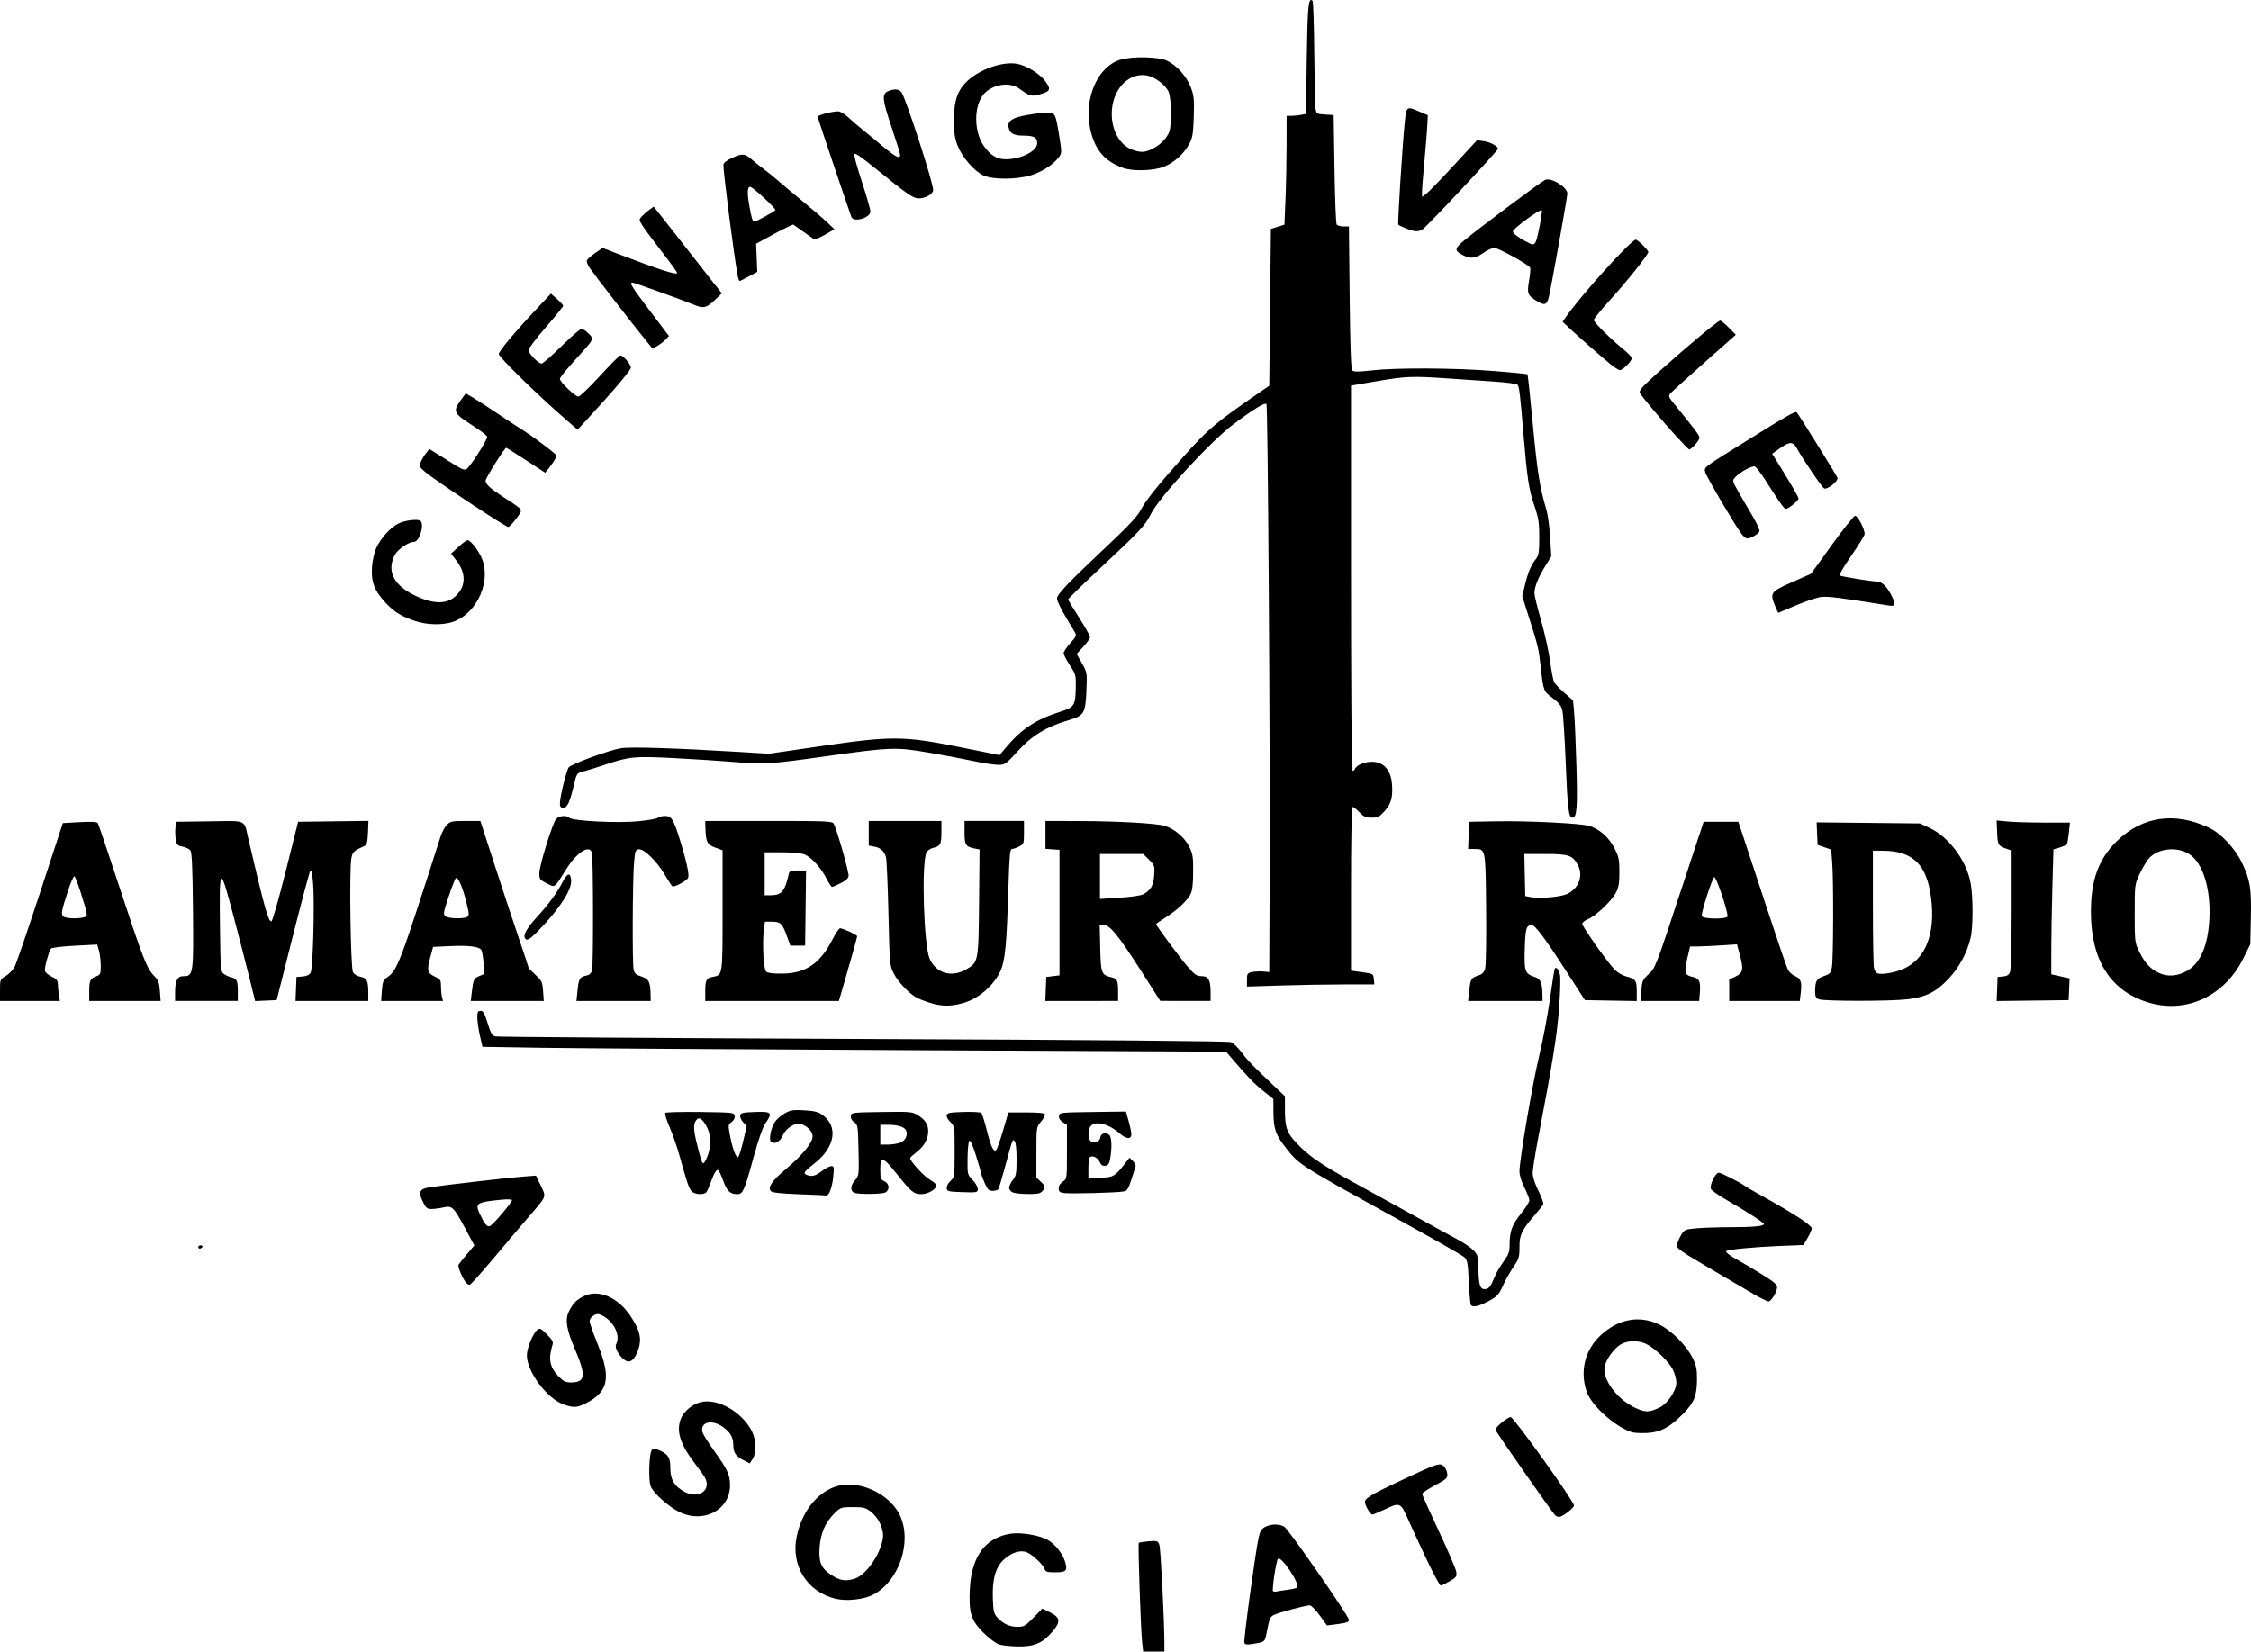 <?xml version="1.0" encoding="UTF-8" standalone="no"?>
<!-- Created with Inkscape (http://www.inkscape.org/) -->
<svg xmlns:dc="http://purl.org/dc/elements/1.1/" xmlns:cc="http://creativecommons.org/ns#" xmlns:rdf="http://www.w3.org/1999/02/22-rdf-syntax-ns#" xmlns:svg="http://www.w3.org/2000/svg" xmlns="http://www.w3.org/2000/svg" xmlns:sodipodi="http://sodipodi.sourceforge.net/DTD/sodipodi-0.dtd" xmlns:inkscape="http://www.inkscape.org/namespaces/inkscape" version="1.1" id="svg5905" width="1817.229" height="1333.523" viewBox="0 0 1817.229 1333.523" sodipodi:docname="Radio CLub 1.svg" inkscape:version="0.92.3 (2405546, 2018-03-11)">
  <defs id="defs5909"></defs>
  <path style="fill:#000000;stroke-width:1.333" d="m 922.069,1326.523 c -1.161,-10.288 -3.523,-79.99 -2.737,-80.776 0.369,-0.369 3.958,-0.944 7.974,-1.277 6.869,-0.57 7.381,-0.402 8.61,2.833 1.116,2.935 4.064,60.675 4.079,79.887 l 0.01,6.333 h -8.571 -8.571 l -0.79,-7 z m -115.402,1.27 c -2.643,-0.826 -8.211,-4.98 -12.841,-9.582 -9.944,-9.882 -11.841,-16.08 -10.862,-35.489 1.32,-26.153 12.729,-41.419 33.188,-44.409 8.432,-1.232 23.385,1.365 29.941,5.2 5.968,3.491 11.955,11.206 13.866,17.869 1.978,6.895 0.752,8.141 -8.012,8.141 -6.502,0 -7.901,-0.419 -8.584,-2.573 -1.125,-3.545 -9.657,-11.616 -14.322,-13.548 -5.222,-2.163 -12.333,0.061 -18.629,5.829 -6.705,6.141 -9.485,16.052 -8.874,31.636 0.407,10.377 0.858,12.202 3.795,15.344 4.752,5.083 9.688,7.312 16.192,7.312 5.111,0 6.347,-0.712 12.792,-7.366 l 7.135,-7.366 6.274,3.12 c 8.408,4.181 8.757,7.571 1.631,15.829 -7.755,8.986 -14.42,11.815 -27.444,11.648 -5.819,-0.075 -12.679,-0.792 -15.246,-1.594 z m 197.899,-1.385 c -0.757,-1.974 9.043,-73.965 11.606,-85.258 1.11,-4.892 2.327,-6.828 5.238,-8.333 4.912,-2.54 11.892,-2.501 15.586,0.087 3.722,2.607 49.463,68.385 51.814,74.512 0.839,2.185 -1.081,2.95 -10.287,4.1 l -7.228,0.903 -5.878,-8.114 c -3.233,-4.463 -6.856,-8.114 -8.051,-8.114 -3.29,0 -25.627,5.999 -28.942,7.773 -3.167,1.695 -3.502,2.503 -5.759,13.892 -1.625,8.198 -1.194,7.861 -12.348,9.655 -3.685,0.593 -5.212,0.3 -5.75,-1.102 z m 35.736,-42.889 c 3.466,-0.449 6.584,-1.273 6.929,-1.831 2.089,-3.381 -12.94,-25.656 -15.55,-23.047 -1.397,1.397 -4.971,25.148 -3.939,26.179 0.359,0.359 1.915,0.397 3.456,0.084 1.541,-0.313 5.638,-0.937 9.104,-1.386 z m -365.99,7.305 c -23.015,-5.811 -36.027,-26.853 -31.13,-50.342 5.156,-24.729 22.708,-42.165 42.167,-41.889 16.9,0.24 34.599,10.936 41.148,24.869 9.976,21.223 -0.375,52.618 -21.061,63.877 -7.66,4.169 -22.039,5.779 -31.124,3.486 z m 15.204,-15.996 c 9.274,-2.576 21.24,-19.431 23.234,-32.729 1.059,-7.064 -3.3,-16.667 -9.825,-21.644 -4.125,-3.146 -5.935,-3.598 -14.414,-3.598 -9.187,0 -9.938,0.234 -14.29,4.452 -7.682,7.446 -11.663,16.267 -12.533,27.77 -0.908,12.004 1.13,17.092 8.908,22.239 7.379,4.883 11.334,5.617 18.92,3.51 z m 462.853,-14.305 c -5.155,-10.817 -11.962,-25.517 -15.128,-32.667 -6.657,-15.035 -6.799,-15.1 -19.694,-8.999 -4.649,2.199 -8.985,3.999 -9.636,3.999 -1.434,0 -4.641,-4.906 -5.843,-8.939 -1.131,-3.795 2.668,-6.21 29.932,-19.03 28.513,-13.408 30.551,-14.073 33.644,-10.979 1.349,1.349 2.58,4.128 2.737,6.175 0.258,3.368 -0.699,4.25 -10.023,9.248 -5.669,3.039 -10.306,6.125 -10.303,6.858 0,0.733 6.065,14.233 13.473,30 7.408,15.767 13.753,30.557 14.101,32.867 0.574,3.812 0.085,4.521 -5.282,7.667 -3.253,1.906 -6.52,3.466 -7.26,3.466 -0.74,0 -5.563,-8.85 -10.717,-19.667 z m 103.054,-37.1 c -2.514,-2.514 -47.237,-66.528 -48.16,-68.933 -0.646,-1.683 9.681,-10.3 12.344,-10.3 2.446,0 51.059,67.956 51.059,71.376 0,1.742 -7.112,7.582 -10.961,8.999 -1.286,0.474 -3.168,-0.028 -4.282,-1.142 z m -707.212,-2.711 c -8.529,-4.25 -20.617,-15.065 -22.842,-20.435 -2.053,-4.956 -1.381,-27.28 0.89,-29.548 1.234,-1.232 2.479,-1.224 5.527,0.039 7.496,3.105 9.455,6.061 9.359,14.117 -0.115,9.601 3.362,15.408 11.854,19.799 11.232,5.809 21.47,-1.55 16.112,-11.581 -0.856,-1.602 -4.548,-6.812 -8.207,-11.579 -11.968,-15.595 -15.266,-26.435 -11.086,-36.438 2.356,-5.639 8.95,-11.127 15.482,-12.886 13.587,-3.659 33.484,7.46 41.646,23.27 3.543,6.863 3.869,17.577 0.683,22.448 l -2.37,3.623 -5.252,-2.679 c -6.063,-3.093 -8,-6.049 -8.028,-12.25 -0.028,-6.208 -2.488,-10.382 -8.658,-14.689 -8.878,-6.197 -18.314,-3.638 -16.208,4.395 0.462,1.764 4.512,8.306 9,14.54 11.186,15.538 13.219,19.898 13.219,28.353 0,20.039 -21.5,31.281 -41.122,21.503 z m 769.122,-64.356 c -13.793,-4.541 -32.587,-21.466 -36.461,-32.835 -5.594,-16.418 -1.377,-33.505 11.163,-45.236 14.27,-13.348 31.332,-16.571 47.298,-8.934 9.877,4.724 21.681,16.438 26.856,26.651 3.199,6.312 3.806,9.128 3.782,17.521 -0.039,13.411 -2.184,18.793 -11.11,27.878 -10.883,11.076 -18.356,15.057 -29.294,15.606 -4.895,0.246 -10.4,-0.047 -12.234,-0.651 z m 22.667,-20.043 c 6.245,-3.09 13.333,-13.644 13.333,-19.853 0,-2.619 -1.244,-7.331 -2.764,-10.471 -3.127,-6.459 -14.662,-17.607 -21.649,-20.923 -6.308,-2.993 -15.251,-2.812 -20.547,0.417 -5.582,3.403 -11.842,12.121 -12.952,18.036 -1.862,9.925 9.438,25.56 23.579,32.626 8.934,4.464 12.26,4.491 20.999,0.167 z m -885.022,-2.347 c -13.375,-4.734 -29.663,-26.512 -29.631,-39.622 0.014,-5.89 4.823,-17.657 8.438,-20.648 1.938,-1.603 2.881,-1.154 7.701,3.666 4.388,4.388 5.302,6.096 4.545,8.494 -3.491,11.063 -2.262,17.912 4.491,25.01 4.245,4.463 5.92,5.324 10.35,5.324 11.864,0 12.469,-5.4 3.066,-27.333 -6.712,-15.656 -7.917,-23.557 -4.593,-30.113 3.222,-6.354 5.878,-9.109 11.601,-12.029 12.136,-6.194 28.112,0.619 38.383,16.367 7.313,11.213 8.844,17.889 6.04,26.333 -2.767,8.329 -6.629,11.58 -10.641,8.954 -4.829,-3.16 -8.827,-10.17 -7.362,-12.907 4.185,-7.82 -2.932,-20.592 -13.546,-24.308 -2.878,-1.008 -7.82,2.544 -7.82,5.621 0,1.339 2.993,9.855 6.65,18.924 10.815,26.817 8.538,38.023 -9.606,47.281 -7.169,3.658 -10.067,3.816 -18.067,0.985 z m 732.394,-80.381 c -0.432,-0.7 -1.159,-9.081 -1.616,-18.626 -0.733,-15.321 -1.158,-17.652 -3.626,-19.896 -1.538,-1.398 -23.196,-13.791 -48.129,-27.539 -85.123,-46.938 -84.755,-46.706 -95.464,-60.164 -8.657,-10.88 -10.404,-15.759 -10.478,-29.263 l -0.059,-10.761 -8.34,-6.683 c -7.481,-5.995 -12.059,-10.745 -25.757,-26.724 l -4.097,-4.779 -251.903,-1.191 c -138.547,-0.655 -273.62,-1.54 -300.164,-1.966 l -48.261,-0.776 -2.072,-9.109 c -1.14,-5.01 -2.072,-11.541 -2.072,-14.513 0,-4.492 0.444,-5.404 2.634,-5.404 2.114,0 3.232,1.953 5.667,9.903 2.535,8.276 3.58,10.037 6.366,10.722 1.833,0.451 135.385,1.372 296.781,2.047 186.652,0.781 294.707,1.707 296.908,2.543 1.903,0.723 5.822,4.496 8.709,8.383 4.875,6.564 9.796,11.622 27.935,28.715 l 7,6.596 0.01,10.545 c 0.011,15.915 1.473,19.492 12.437,30.427 8.944,8.921 21.138,16.846 49.556,32.21 2.933,1.586 11.033,6.049 18,9.918 6.967,3.869 18.367,10.144 25.333,13.945 6.967,3.801 15.667,8.588 19.333,10.638 3.667,2.05 10.567,5.815 15.333,8.366 4.767,2.551 10.317,6.389 12.333,8.528 3.261,3.459 3.684,4.957 3.824,13.535 0.234,14.323 1.202,17.646 5.138,17.646 3.323,0 4.505,-1.544 8.668,-11.333 1.092,-2.567 4.097,-7.582 6.678,-11.146 3.9,-5.385 4.698,-7.637 4.724,-13.333 0.052,-11.06 1.878,-16.069 9.13,-25.031 3.761,-4.648 6.838,-9.527 6.838,-10.842 0,-1.315 -1.8,-5.956 -4,-10.315 -2.344,-4.644 -3.999,-10.01 -3.997,-12.962 0,-9.396 10.611,-71.589 15.981,-93.705 2.938,-12.1 6.834,-32.741 8.659,-45.869 1.825,-13.128 3.587,-24.138 3.916,-24.467 1.36,-1.36 3.394,1.387 4.197,5.668 0.472,2.515 0.142,14.044 -0.733,25.62 -1.758,23.257 -4.918,42.965 -17.273,107.714 -2.239,11.733 -4.073,23.598 -4.076,26.367 0,3.116 1.789,8.597 4.706,14.389 2.591,5.145 4.288,10.081 3.772,10.967 -0.517,0.886 -3.76,4.911 -7.206,8.945 -10.328,12.086 -11.933,15.515 -11.938,25.517 0,8 -0.473,9.531 -4.874,15.929 -2.678,3.893 -6.536,10.755 -8.573,15.247 -3.33,7.343 -4.507,8.597 -11.651,12.404 -8.05,4.291 -12.773,5.276 -14.202,2.964 z m 227.962,-8.908 c -5.867,-3.372 -22.269,-13.012 -36.45,-21.421 -24.85,-14.736 -25.751,-15.418 -24.896,-18.844 0.488,-1.955 2.034,-5.416 3.437,-7.691 2.394,-3.885 3.172,-4.189 12.764,-5 5.618,-0.475 18.148,-0.863 27.846,-0.863 17.525,0 25.965,-0.837 25.965,-2.575 0,-1.087 -14.183,-10.228 -30.058,-19.371 -6.315,-3.637 -12.006,-7.594 -12.648,-8.792 -1.489,-2.782 3.497,-13.261 6.31,-13.261 1.771,0 17.624,8.047 21.062,10.691 0.733,0.564 3.583,2.289 6.333,3.834 22.661,12.73 26.344,14.885 37.333,21.85 5.683,3.602 10.333,7.434 10.333,8.516 0,1.082 -1.521,4.563 -3.38,7.735 l -3.38,5.768 -19.62,0.794 c -20.35,0.824 -41.455,2.869 -42.727,4.141 -0.836,0.836 3.614,4.173 10.441,7.828 2.567,1.374 10.517,6.085 17.667,10.467 9.961,6.105 12.999,8.639 12.995,10.838 0,3.679 -4.772,11.545 -6.975,11.513 -0.927,-0.013 -6.486,-2.783 -12.353,-6.156 z m -1038.961,-8.763 c -3.172,-3.954 -7.07,-13.266 -6.184,-14.77 0.526,-0.891 3.605,-4.752 6.843,-8.579 l 5.887,-6.958 -7.385,-13.768 c -9.286,-17.311 -10.581,-18.561 -17.56,-16.943 -2.919,0.677 -7.204,1.245 -9.521,1.262 -3.706,0.028 -4.576,-0.714 -7.209,-6.154 -3.803,-7.856 -2.554,-10.149 6.233,-11.437 12.999,-1.907 62.795,-7.623 73.87,-8.48 l 11.346,-0.878 3.86,8.076 c 4.523,9.463 5.009,8.188 -9.494,24.905 -5.089,5.867 -17.544,20.567 -27.676,32.667 -10.132,12.1 -19.144,22.176 -20.025,22.39 -0.881,0.215 -2.225,-0.385 -2.986,-1.333 z m 29.043,-56.145 c 4.355,-5.174 7.918,-9.978 7.918,-10.677 0,-0.767 -3.566,-0.918 -9,-0.382 -19.544,1.928 -21.018,2.9 -17.085,11.268 3.943,8.389 5.952,10.846 8.17,9.995 1.144,-0.439 5.642,-5.031 9.997,-10.205 z m -245.415,27.088 c 0,-0.733 0.935,-1.333 2.079,-1.333 1.143,0 1.708,0.6 1.255,1.333 -0.453,0.733 -1.389,1.333 -2.079,1.333 -0.69,0 -1.255,-0.6 -1.255,-1.333 z m 485.063,-42.586 c -14.034,-0.501 -21.483,-1.294 -22.593,-2.407 -2.985,-2.992 0.463,-8.251 11.454,-17.468 13.594,-11.401 22.076,-21.708 22.076,-26.825 0,-3.926 -4.194,-8.416 -9.409,-10.071 -4.459,-1.415 -12.121,3.34 -14.463,8.976 -2.122,5.107 -6.362,7.63 -9.529,5.673 -2.122,-1.311 -0.516,-10.699 2.728,-15.947 1.398,-2.262 5.034,-5.513 8.079,-7.225 4.832,-2.716 6.854,-3.036 15.868,-2.515 7.927,0.459 11.311,1.297 14.548,3.602 13.033,9.28 10.448,26.107 -5.996,39.03 -8.95,7.033 -9.797,8.311 -6.383,9.621 3.988,1.53 6.761,0.801 11.987,-3.154 2.881,-2.18 6.335,-3.98 7.677,-4 2.215,-0.034 2.356,0.791 1.528,8.963 -0.857,8.465 -3.489,15.315 -5.665,14.747 -0.533,-0.139 -10.391,-0.589 -21.906,-1 z m -86.736,-2.414 c -2.185,-2.444 -3.867,-7.39 -9.636,-28.333 -1.919,-6.967 -5.55,-17.447 -8.068,-23.289 -2.518,-5.842 -4.096,-11.105 -3.506,-11.695 0.59,-0.59 13.33,-0.91 28.311,-0.711 26.74,0.355 27.246,0.414 27.648,3.233 0.252,1.77 -0.707,3.653 -2.501,4.91 -2.816,1.972 -2.855,2.335 -1.198,11.129 2.007,10.655 4.881,18.167 6.556,17.132 0.651,-0.403 2.469,-6.201 4.038,-12.885 l 2.853,-12.152 -2.865,-3.05 c -1.576,-1.678 -2.654,-4.154 -2.396,-5.502 0.406,-2.121 2.042,-2.504 12.121,-2.837 13.396,-0.443 14.245,0.5 8.244,9.159 -2.097,3.026 -5.66,13.134 -9.263,26.28 -7.717,28.154 -8.921,30.946 -13.348,30.946 -5.878,0 -8.39,-2.354 -11.44,-10.718 -1.61,-4.417 -3.373,-8.305 -3.917,-8.641 -1.48,-0.915 -3.309,1.938 -6,9.36 -1.329,3.667 -2.987,7.417 -3.684,8.333 -1.872,2.462 -9.531,2.035 -11.947,-0.667 z m 13.678,-30.938 c 2.313,-8.327 1.601,-16.029 -2.061,-22.278 -3.736,-6.374 -6.388,-7.27 -8.706,-2.939 -1.765,3.297 -1.025,9.285 3.01,24.361 2.54,9.49 3.001,10.292 4.632,8.062 0.996,-1.362 2.402,-4.604 3.125,-7.205 z m 118.391,32.365 c -4.034,-1.062 -4.212,-5.468 -0.403,-9.995 3.519,-4.182 3.522,-4.201 3.098,-24.619 -0.407,-19.595 -0.55,-20.522 -3.5,-22.585 -1.936,-1.355 -2.924,-3.215 -2.667,-5.023 0.4,-2.805 0.975,-2.88 24.869,-3.235 22.889,-0.341 24.752,-0.184 29.001,2.443 6.028,3.725 8.539,7.553 8.539,13.016 0,6.327 -3.265,12.237 -9.338,16.905 -2.863,2.2 -5.232,4.396 -5.266,4.88 -0.161,2.294 11.198,14.712 15.927,17.413 2.928,1.672 5.329,3.747 5.334,4.61 0.02,3.009 -6.905,7.097 -12.022,7.097 -6.203,0 -8.363,-1.755 -19.677,-15.986 -11.48,-14.44 -13.625,-15.083 -13.625,-4.083 0,7.374 0.308,8.267 3.333,9.645 4.056,1.848 4.49,7.045 0.754,9.044 -2.505,1.341 -19.787,1.677 -24.358,0.473 z m 36.08,-40.56 c 4.308,-1.502 6.558,-5.917 5.036,-9.884 -1.097,-2.859 -6.59,-4.65 -14.265,-4.65 h -6.58 v 8 8 h 5.801 c 3.191,0 7.694,-0.66 10.008,-1.467 z m 91.191,40.092 c -1.65,-0.663 -3,-2.344 -3,-3.736 0,-1.391 1.35,-4.246 3,-6.344 2.644,-3.361 3,-5.353 3,-16.78 0,-7.998 -0.588,-13.554 -1.534,-14.5 -1.788,-1.788 -1.273,-3.152 -7.714,20.449 -2.559,9.376 -5.011,17.626 -5.448,18.333 -0.437,0.707 -2.485,1.286 -4.552,1.286 -3.231,0 -4.154,-0.922 -6.588,-6.581 -1.557,-3.619 -2.831,-7.093 -2.831,-7.72 0,-0.627 -1.845,-7.041 -4.099,-14.254 -2.626,-8.401 -4.561,-12.653 -5.383,-11.831 -0.706,0.706 -1.346,7.115 -1.423,14.242 -0.138,12.802 -0.089,13.011 4.049,17.281 2.304,2.377 4.189,5.666 4.189,7.309 0,2.906 -0.334,2.976 -12.333,2.603 -11.242,-0.349 -12.368,-0.624 -12.722,-3.099 -0.224,-1.563 1.049,-4.066 3,-5.899 3.346,-3.143 3.389,-3.443 3.389,-23.798 0,-20.426 -0.031,-20.644 -3.427,-23.791 -1.885,-1.747 -3.228,-4.215 -2.985,-5.486 0.378,-1.974 2.362,-2.366 13.643,-2.695 7.26,-0.211 13.709,0.124 14.33,0.746 0.621,0.621 2.628,7.038 4.46,14.259 3.434,13.539 5.481,17.743 7.605,15.619 0.664,-0.664 3.131,-7.739 5.483,-15.723 l 4.276,-14.517 h 14.529 c 9.57,0 14.7,0.512 15.029,1.499 0.275,0.824 -1.175,3.489 -3.222,5.922 -3.719,4.419 -3.722,4.441 -3.722,24.822 v 20.399 l 3.679,3.411 c 2.906,2.695 3.404,3.925 2.37,5.856 -0.72,1.345 -2.274,2.815 -3.454,3.268 -3.18,1.22 -18.137,0.839 -21.595,-0.551 z m 41.333,0.478 c -3.525,-0.492 -4.333,-1.206 -4.333,-3.823 0,-1.961 1.302,-4.071 3.333,-5.402 3.331,-2.182 3.333,-2.201 3.333,-24 v -21.816 l -3.4,-2.228 c -2.205,-1.445 -3.26,-3.213 -3,-5.031 0.39,-2.728 1.115,-2.812 27.217,-3.163 l 26.817,-0.36 2.183,7.781 c 1.201,4.28 2.183,9.092 2.183,10.694 0,4.213 -4.306,3.733 -9.801,-1.092 -8.398,-7.374 -18.642,-10.028 -22.77,-5.9 -2.631,2.631 -2.73,10.385 -0.159,12.518 2.705,2.245 7.146,0.504 7.646,-2.996 0.482,-3.375 4.325,-4.574 7.149,-2.231 2.088,1.733 2.455,10.135 0.841,19.28 -0.731,4.142 -1.605,5.428 -3.91,5.758 -2.119,0.303 -3.412,-0.548 -4.518,-2.974 -1.607,-3.527 -5.464,-5.567 -7.799,-4.124 -0.74,0.457 -1.345,4.396 -1.345,8.753 v 7.921 h 8.754 c 10.611,0 12.461,-0.909 19.203,-9.439 l 5.27,-6.667 2.689,2.689 c 1.479,1.479 2.45,3.453 2.157,4.386 -5.97,19.038 -6.201,19.514 -9.82,20.206 -5.166,0.988 -42.788,1.977 -47.921,1.261 z M 750.667,809.689 c -4.033,-1.297 -8.77,-3.132 -10.526,-4.078 -6.094,-3.284 -15.065,-12.683 -18.485,-19.367 -3.406,-6.657 -3.447,-7.112 -4.415,-48.72 -0.537,-23.1 -1.421,-43.5 -1.964,-45.333 -1.499,-5.065 -4.313,-7.647 -9.364,-8.595 l -4.58,-0.859 v -9.94 -9.94 h 29.333 29.333 v 9.17 c 0,9.762 -0.783,11.187 -6.962,12.662 -1.996,0.476 -4.259,2.044 -5.029,3.484 -4.247,7.936 -2.306,75.106 2.483,85.933 5.133,11.604 17.45,15.367 29.016,8.867 10.429,-5.861 10.44,-5.917 10.893,-54.269 l 0.401,-42.82 -4.274,-0.855 c -6.93,-1.386 -7.861,-2.927 -7.861,-13.002 v -9.17 h 24 24 v 9.299 c 0,8.949 -0.148,9.376 -3.934,11.333 -2.164,1.119 -4.782,2.034 -5.819,2.034 -1.544,0 -2.054,5.615 -2.821,31 -1.427,47.279 -2.634,59.49 -6.736,68.159 -5.076,10.73 -16.585,20.888 -27.856,24.588 -10.616,3.485 -18.92,3.605 -28.835,0.417 z m 984.667,0.012 c -31.19,-8.963 -47.333,-34.011 -47.333,-73.444 0,-25.673 6.14,-42.521 20.74,-56.91 20.511,-20.215 46.785,-24.108 74.537,-11.047 9.713,4.571 20.964,16.494 26.577,28.164 6.688,13.904 7.779,20.649 7.263,44.862 l -0.45,21.078 -5.795,11.688 c -14.818,29.887 -45.356,44.282 -75.539,35.609 z m 30.2,-25.784 c 10.827,-6.085 16.984,-20.319 18.1,-41.842 1.253,-24.168 -5.148,-45.105 -15.981,-52.274 -10.32,-6.829 -26.764,-4.76 -33.622,4.23 -1.791,2.349 -4.931,7.845 -6.977,12.214 -3.626,7.745 -3.72,8.529 -3.72,31.277 0,22.609 0.111,23.561 3.581,30.667 4.569,9.359 8.951,14.112 16.073,17.436 6.899,3.22 14.848,2.618 22.546,-1.709 z M 5e-4,799.478 c 0,-8.563 0.081,-8.759 4.724,-11.499 2.598,-1.533 5.832,-4.963 7.186,-7.622 1.354,-2.659 10.637,-29.798 20.628,-60.308 l 18.166,-55.474 13.636,-0.751 c 9.679,-0.533 13.922,-0.299 14.62,0.807 0.541,0.857 8.283,23.759 17.206,50.892 19.079,58.023 22.28,66.269 28.02,72.191 3.666,3.782 4.395,5.642 4.889,12.46 l 0.58,8.015 H 100.827 72.001 l 0.02,-7.667 c 0.024,-8.863 0.704,-10.328 5.673,-12.217 3.33,-1.266 3.639,-1.981 3.632,-8.417 0,-3.868 -0.645,-9.329 -1.424,-12.136 l -1.417,-5.103 -18.242,0.952 c -10.855,0.566 -18.652,1.553 -19.254,2.436 -1.798,2.637 -5.195,15.427 -4.733,17.822 0.246,1.279 2.69,3.38 5.43,4.671 3.964,1.866 4.985,3.093 4.997,6.002 0.01,2.011 0.387,5.906 0.841,8.656 l 0.827,5 H 24.174 0 v -8.712 z m 67.654,-58.792 c 3.466,-0.929 3.433,-1.186 -2.538,-20.113 -2.132,-6.756 -4.404,-12.61 -5.049,-13.009 -0.646,-0.399 -2.969,4.829 -5.162,11.617 -5.288,16.364 -5.717,18.56 -4.018,20.606 1.487,1.792 11.444,2.326 16.768,0.899 z m 73.68,60.924 c 0,-9.831 1.766,-13.42 6.603,-13.42 8.153,0 8.326,-1.173 7.837,-53.058 -0.335,-35.427 -0.849,-47.028 -2.154,-48.599 -0.943,-1.135 -3.77,-2.449 -6.282,-2.921 -3.845,-0.722 -4.697,-1.544 -5.383,-5.198 -0.448,-2.388 -0.621,-6.715 -0.384,-9.616 l 0.43,-5.275 27.016,-0.361 c 31.028,-0.415 27.724,-1.92 31.524,14.361 13.047,55.899 16.18,67.076 18.589,66.321 0.845,-0.265 6.037,-18.445 11.537,-40.401 l 10,-39.92 28.392,-0.36 28.392,-0.36 -0.392,9.554 c -0.284,6.907 -0.946,9.81 -2.392,10.478 -9.379,4.334 -9.908,4.817 -11.01,10.042 -1.785,8.457 -0.646,88.751 1.308,92.158 0.935,1.632 3.573,3.209 6.186,3.7 5.145,0.965 6.136,3.075 6.165,13.122 l 0.018,6.333 h -29.392 -29.392 l 0.392,-9.667 0.392,-9.667 4.996,-0.414 c 3.397,-0.281 5.465,-1.29 6.463,-3.154 1.865,-3.486 3.269,-56.264 1.923,-72.349 -0.765,-9.147 -1.312,-11.352 -2.355,-9.489 -0.747,1.335 -7.134,25.298 -14.193,53.25 l -12.834,50.822 -8.694,0.387 -8.695,0.387 -4.351,-17.721 c -2.393,-9.746 -8.366,-32.932 -13.272,-51.524 -10.872,-41.2 -11.371,-40.729 -10.751,10.136 0.407,33.416 0.566,35.318 3.096,37.167 1.467,1.072 4.167,2.315 6,2.763 4.603,1.124 5.29,2.597 5.313,11.403 l 0.02,7.667 h -25.333 -25.333 z m 166.942,-1.653 c 0.483,-6.684 1.168,-8.628 3.641,-10.333 8.98,-6.194 9.947,-8.718 43.689,-114.018 1.16,-3.622 3.497,-7.971 5.192,-9.667 2.762,-2.762 4.323,-3.082 15.03,-3.082 h 11.948 l 12.231,37.667 c 6.727,20.717 15.478,47.187 19.446,58.824 3.968,11.637 7.215,21.479 7.215,21.872 0,0.393 2.513,3.034 5.583,5.869 5.141,4.746 5.629,5.787 6.16,13.129 l 0.577,7.974 h -29.468 -29.468 l 0.727,-6.333 c 1.251,-10.897 1.707,-11.935 6.034,-13.727 l 4.18,-1.731 -0.658,-9.2 c -0.362,-5.06 -1.262,-9.803 -2,-10.541 -2.505,-2.505 -10.383,-3.391 -24.558,-2.76 l -14.138,0.629 -2.271,8.39 c -2.904,10.729 -2.432,12.752 3.651,15.616 4.596,2.164 4.984,2.784 5,8.002 0.011,3.111 0.38,7.006 0.822,8.656 l 0.804,3 H 332.662 307.68 Z m 68.936,-59.663 c 1.6,-1.013 1.53,-2.616 -0.475,-10.866 -3.093,-12.725 -7.112,-22.061 -8.779,-20.394 -0.706,0.706 -3.355,7.555 -5.886,15.22 -4.205,12.732 -4.414,14.08 -2.415,15.603 2.506,1.909 14.749,2.214 17.555,0.437 z m 88.993,59.563 c 0.958,-9.624 1.791,-11.066 6.999,-12.107 2.754,-0.551 4.074,-1.795 4.766,-4.494 1.123,-4.382 0.988,-90.117 -0.149,-94.646 -1.766,-7.034 -12.129,-0.478 -20.597,13.029 -9.988,15.932 -8.893,15.134 -15.889,11.591 -5.645,-2.859 -5.995,-3.355 -5.908,-8.39 0.111,-6.468 10.656,-40.373 13.575,-43.649 2.318,-2.601 8.356,-3.11 10.575,-0.891 2.553,2.553 38.535,4.411 55.121,2.847 8.227,-0.776 15.607,-2.058 16.398,-2.85 0.792,-0.792 3.404,-1.439 5.805,-1.439 5.301,0 6.88,2.61 12.347,20.411 5.025,16.361 7.299,26.913 6.339,29.414 -0.91,2.372 -11.145,7.937 -12.761,6.939 -0.596,-0.369 -3.394,-4.62 -6.218,-9.448 -6.343,-10.845 -16.783,-21 -20.977,-20.404 -2.715,0.386 -3.036,1.37 -3.831,11.755 -1.131,14.773 -1.372,79.804 -0.315,85.087 0.669,3.345 1.81,4.404 6.284,5.833 5.998,1.916 7.201,4.193 7.433,14.079 l 0.133,5.667 h -29.98 -29.98 z m 103.13,1.109 c 0,-9.634 0.789,-11.219 6.081,-12.212 8.082,-1.516 7.919,-0.409 7.919,-53.587 v -48.617 l -5.993,-2.215 c -6.511,-2.407 -7.533,-4.467 -7.849,-15.811 l -0.158,-5.667 h 51.286 c 47.489,0 51.377,0.173 52.51,2.333 2.615,4.988 12.357,39.233 11.958,42.036 -0.283,1.988 -2.397,3.933 -6.421,5.909 -3.3,1.62 -6.44,2.97 -6.978,3 -0.538,0.03 -2.509,-2.967 -4.38,-6.66 -4.359,-8.601 -12.119,-17.195 -17.599,-19.489 -2.677,-1.121 -9.571,-1.796 -18.333,-1.796 h -14.043 v 17.333 17.333 h 5.037 c 8.444,0 11.318,-3.304 14.202,-16.333 0.753,-3.403 1.292,-3.667 7.478,-3.667 h 6.666 l -0.358,30.333 -0.358,30.333 h -5.995 -5.995 l -2.672,-7.478 c -3.688,-10.32 -5.252,-11.856 -12.073,-11.856 h -5.741 l -0.923,7.388 c -1.302,10.425 -0.134,30.948 1.877,32.956 1.059,1.058 5.604,1.639 12.589,1.609 19.035,-0.081 30.875,-7.933 40.638,-26.948 2.728,-5.314 5.634,-9.664 6.458,-9.667 2.337,-0.01 13.836,5.337 13.836,6.432 0,0.919 -6.202,23.007 -12.138,43.229 l -2.642,9 h -53.944 -53.944 z m 274.942,-2.442 0.392,-9.667 5.333,-0.667 5.333,-0.667 v -50.667 -50.667 l -5.667,-0.41 -5.667,-0.41 v -11.257 -11.257 l 27,0.073 c 31.613,0.085 62.266,1.808 69.3,3.894 7.731,2.293 15.989,9.297 19.7,16.71 2.947,5.885 3.323,8.28 3.241,20.657 -0.067,10.127 -0.682,15.107 -2.223,18 -2.885,5.415 -10.758,12.719 -20.018,18.57 -4.217,2.665 -7.667,5.098 -7.667,5.407 0,1.249 19.244,27.197 25.479,34.355 5.726,6.574 7.336,7.667 11.299,7.667 5.516,0 7.222,3.17 7.222,13.42 v 6.58 l -20.333,-0.027 -20.333,-0.027 -15.969,-24.973 c -17.888,-27.974 -24.689,-36.306 -29.635,-36.306 h -3.264 l 0.434,18.777 c 0.472,20.403 0.889,21.481 9.101,23.486 4.603,1.124 5.29,2.597 5.313,11.403 l 0.02,7.667 H 873.275 843.883 Z m 78.395,-76.343 c 6.249,-3.217 8.468,-6.97 9.074,-15.349 0.55,-7.61 0.387,-8.111 -4.119,-12.617 l -4.692,-4.692 h -17.467 -17.467 v 18.16 18.16 l 15.667,-0.973 c 8.617,-0.535 17.168,-1.746 19.003,-2.69 z m 263.426,77.676 c 1.012,-9.421 1.555,-10.312 7.494,-12.266 3.22,-1.059 4.537,-2.485 5.401,-5.846 0.629,-2.445 0.964,-24.104 0.743,-48.131 -0.447,-48.758 -0.318,-48.091 -9.284,-48.091 h -5.224 l 0.387,-11 0.387,-11 22,-0.386 c 25.789,-0.452 67.853,1.628 74.966,3.708 8.044,2.351 15.92,9.306 20.351,17.97 3.539,6.92 4.011,9.189 4.008,19.276 0,9.127 -0.58,12.51 -2.859,16.775 -3.635,6.802 -15.988,18.532 -22.288,21.164 -2.664,1.113 -4.844,2.883 -4.844,3.933 0,2.175 19.626,29.988 25.817,36.586 2.295,2.446 6.451,4.99 9.47,5.797 7.9,2.111 8.713,3.235 8.713,12.041 v 7.871 l -20.912,-0.367 -20.912,-0.367 -16.347,-25.333 c -15.738,-24.389 -23.999,-35.356 -26.6,-35.313 -4.333,0.072 -5.109,2.682 -5.613,18.892 -0.572,18.4 0.123,20.446 7.79,22.954 4.931,1.613 6.24,4.409 6.46,13.8 l 0.133,5.667 h -30.066 -30.066 l 0.895,-8.333 z m 79.22,-78.102 c 9.072,-4.354 12.977,-14.597 8.711,-22.847 -4.294,-8.304 -7.317,-9.385 -26.246,-9.385 h -17.194 l 0.373,17 0.373,17 4.667,0.887 c 7.19,1.366 24.135,-0.169 29.316,-2.655 z m 59.736,78.102 c 0.505,-7.579 1.005,-8.756 5.528,-13 5.995,-5.625 5.32,-3.885 27.184,-70.113 l 17.57,-53.22 h 14 14 l 3.576,10.667 c 1.967,5.867 10.559,31.928 19.093,57.913 8.535,25.986 16.347,48.851 17.361,50.812 1.014,1.961 3.615,4.299 5.78,5.196 4.658,1.929 5.628,4.8 4.589,13.575 l -0.77,6.503 h -28.481 -28.481 v -8.656 -8.656 l 5,-2.349 c 6.148,-2.888 6.748,-5.804 3.595,-17.455 l -2.326,-8.593 -12.801,0.848 c -7.04,0.466 -15.561,0.851 -18.935,0.855 l -6.134,0.01 -2.357,10.007 c -2.646,11.236 -2.013,13.202 4.728,14.682 5.05,1.109 6.213,3.699 5.529,12.311 l -0.556,7 h -23.623 -23.623 l 0.555,-8.333 z m 69.615,-60.091 c 0,-4.81 -9.042,-31.575 -10.667,-31.575 -1.516,0 -10.955,29.323 -10.131,31.472 0.995,2.592 20.798,2.691 20.798,0.103 z m 73.667,67.05 c -2.375,-0.955 -2.996,-2.256 -2.982,-6.249 0.031,-8.507 1.092,-10.381 7.05,-12.447 4.971,-1.724 5.661,-2.495 6.503,-7.262 1.184,-6.707 1.364,-69.672 0.241,-84.103 l -0.839,-10.77 -5.487,-1.897 -5.487,-1.897 -0.397,-9.101 -0.397,-9.101 41.73,0.434 41.73,0.434 7.874,3.688 c 15.443,7.233 29.532,26.164 32.978,44.312 2.12,11.163 2.094,35.879 -0.045,44.667 -2.95,12.114 -9.129,23.535 -17.677,32.673 -10.041,10.734 -18.096,14.777 -33.094,16.612 -13.736,1.68 -67.526,1.686 -71.702,0.01 z m 68.333,-24.55 c 18.007,-8.077 25.937,-28.384 22.308,-57.13 -3.439,-27.243 -14.639,-38.141 -39.309,-38.245 l -7.667,-0.033 v 45.167 c 0,24.842 0.369,47.011 0.82,49.265 0.451,2.254 1.801,4.366 3,4.693 4.028,1.098 14.125,-0.702 20.847,-3.717 z m 75.608,16.285 0.392,-9.693 4.4,-0.423 c 3.258,-0.313 4.729,-1.288 5.667,-3.753 0.713,-1.876 1.266,-23.985 1.266,-50.61 v -47.279 l -3.667,-1.3 c -7.353,-2.606 -7.647,-3.091 -8.062,-13.306 l -0.396,-9.726 9.062,0.856 c 4.984,0.471 18.298,0.86 29.586,0.865 l 20.523,0.01 -0.848,8.113 c -0.466,4.462 -1.177,8.646 -1.579,9.297 -0.402,0.651 -3.012,1.867 -5.8,2.702 l -5.069,1.519 -0.872,30.852 c -0.48,16.968 -0.874,39.658 -0.875,50.422 v 19.571 l 7.389,1.654 7.389,1.654 -0.389,8.775 -0.389,8.775 -29.059,0.359 -29.059,0.359 0.392,-9.693 z m -605.608,-7.375 c 0,-4.955 0.354,-5.517 3.988,-6.315 2.193,-0.482 6.243,-0.681 9,-0.444 l 5.012,0.432 0.314,-77.995 c 0.429,-106.429 -1.427,-379.555 -2.587,-380.714 -1.333,-1.331 -11.083,4.648 -26.425,16.206 -19.174,14.443 -60.458,59.432 -67.154,73.179 -4.192,8.608 -9.361,14.108 -40.814,43.435 -14.3,13.334 -25.887,24.654 -25.749,25.156 0.138,0.503 4.188,7.123 9,14.713 4.812,7.589 8.749,14.614 8.749,15.61 0,0.996 -2.432,4.45 -5.405,7.675 l -5.405,5.864 4.24,7.513 c 4.186,7.417 4.232,7.697 3.644,21.976 -0.767,18.608 -1.808,20.314 -14.733,24.132 -17.64,5.212 -29.271,12.305 -40.623,24.776 -9.756,10.717 -10.376,11.15 -15.957,11.15 -3.193,0 -12.546,-1.452 -20.784,-3.228 -8.238,-1.775 -24.577,-4.846 -36.311,-6.825 -25.821,-4.355 -29.879,-4.191 -83.485,3.359 -43.67,6.151 -48.583,6.443 -73.182,4.352 -9.9,-0.841 -31.2,-2.218 -47.333,-3.06 -32.469,-1.693 -36.58,-1.309 -56,5.233 -6.6,2.223 -14.487,4.677 -17.526,5.452 -5.514,1.407 -5.532,1.432 -7.843,11.063 -3.392,14.133 -5.348,18.32 -8.563,18.32 -2.063,0 -2.735,-0.86 -2.735,-3.502 0,-5.125 5.217,-26.496 7.095,-29.064 1.99,-2.722 32.251,-13.845 42.239,-15.525 7.392,-1.244 44.646,-0.076 94.667,2.966 l 24.667,1.5 43.333,-6.316 c 56.217,-8.194 65.678,-8.095 111.804,1.175 l 31.137,6.258 4.792,-5.746 c 12.734,-15.271 24.316,-22.954 44.085,-29.244 11.587,-3.687 12.392,-4.953 12.665,-19.934 0.174,-9.579 -0.073,-10.488 -4.816,-17.646 -2.75,-4.151 -5,-8.539 -5,-9.752 0,-1.213 2.418,-4.828 5.373,-8.034 4.219,-4.577 5.1,-6.327 4.103,-8.149 -0.699,-1.276 -4.317,-7.366 -8.04,-13.533 -3.723,-6.167 -6.769,-12.612 -6.769,-14.323 0,-3.517 8.36,-12.256 42.391,-44.315 15.139,-14.262 22.703,-22.396 24.952,-26.836 3.856,-7.61 13.67,-19.908 34.565,-43.314 20.234,-22.665 26,-27.53 62.091,-52.382 l 7.333,-5.05 0.667,-63.284 0.667,-63.284 5.46,-1.729 5.46,-1.729 0.868,-20.938 c 0.478,-11.516 0.87,-31.288 0.873,-43.938 V 93.523 h 3.833 c 2.108,0 5.624,-0.358 7.814,-0.796 l 3.98,-0.796 0.66,-44.611 c 0.635,-42.876 1.346,-49.939 4.69,-46.598 0.562,0.561 1.181,19.421 1.375,41.911 0.194,22.49 0.665,42.81 1.048,45.156 0.668,4.098 0.969,4.281 7.648,4.667 l 6.952,0.401 0.667,43.333 c 0.367,23.833 1.152,44.083 1.745,45 0.593,0.917 3.063,1.667 5.489,1.667 h 4.41 l 0.609,57.364 c 0.433,40.781 1.053,57.809 2.145,58.901 1.159,1.159 5.061,1.135 15.902,-0.097 19.782,-2.248 67.337,-1.984 98.791,0.549 14.399,1.16 26.422,2.351 26.719,2.648 0.297,0.297 2.294,19.011 4.438,41.587 3.61,38.009 5.417,49.289 10.917,68.153 1.14,3.908 2.477,13.882 2.972,22.165 l 0.9,15.06 -4.969,8.05 c -5.539,8.974 -8.597,16.608 -8.661,21.62 -0.024,1.833 2.379,11.733 5.338,22 2.959,10.267 6.255,25.161 7.323,33.098 1.068,7.937 2.533,15.534 3.254,16.883 0.722,1.348 4.453,5.199 8.291,8.557 l 6.979,6.105 0.904,10.345 c 0.497,5.69 1.329,25.345 1.849,43.679 0.932,32.894 0.293,40.667 -3.347,40.667 -2.957,0 -3.873,-7.599 -5.326,-44.19 -0.826,-20.796 -2.077,-40.018 -2.78,-42.716 -0.936,-3.588 -3.024,-6.187 -7.778,-9.676 -7.304,-5.362 -7.498,-5.856 -9.494,-24.195 -1.68,-15.43 -2.343,-18.258 -9.599,-40.907 l -5.451,-17.017 2.309,-9.566 c 2.41,-9.987 4.802,-15.559 8.975,-20.914 2.055,-2.636 2.478,-5.563 2.478,-17.12 0,-11.941 -0.564,-15.596 -3.935,-25.487 -4.439,-13.024 -5.899,-22.528 -8.741,-56.88 -2.597,-31.39 -3.426,-38.674 -4.621,-40.608 -0.627,-1.015 -7.776,-2.061 -19.513,-2.857 -10.188,-0.691 -27.223,-1.848 -37.856,-2.572 -27.987,-1.905 -33.054,-1.701 -56.333,2.266 l -21,3.579 v 155.017 c 0,89.81 0.502,155.327 1.194,155.755 0.656,0.406 1.526,-0.127 1.931,-1.185 1.309,-3.41 8.66,-6.226 15.141,-5.799 8.446,0.556 13.905,7.078 14.783,17.662 0.887,10.695 -0.601,16.238 -5.946,22.154 -4.126,4.567 -5.497,5.254 -10.483,5.254 -4.813,0 -6.435,-0.741 -10.077,-4.602 -2.387,-2.531 -4.836,-4.296 -5.442,-3.921 -0.606,0.374 -1.101,30.251 -1.101,66.392 v 65.711 l 9,1.21 c 8.891,1.196 9.005,1.263 9.418,5.544 l 0.418,4.333 h -24.418 c -13.43,0 -36.568,0.397 -51.418,0.878 l -27,0.875 v -5.439 z M 423.582,757.022 c -1.043,-2.719 2.227,-8.187 9.952,-16.638 9.322,-10.198 16.12,-19.46 20.491,-27.916 3.978,-7.698 6.414,-8.371 7.052,-1.949 0.766,7.705 -9.202,23.173 -26.208,40.671 -7.605,7.825 -10.04,9.083 -11.287,5.833 z M 336,501.676 c -11.524,-3.726 -17.567,-7.366 -24.46,-14.736 -9.249,-9.888 -12.009,-16.915 -11.25,-28.639 0.348,-5.373 1.789,-12.1 3.344,-15.607 3.465,-7.814 11.37,-16.608 17.946,-19.962 5.197,-2.651 16.141,-3.932 17.97,-2.103 3.247,3.247 -1.063,16.895 -5.335,16.895 -4.423,0 -13.191,6.047 -15.592,10.754 -6.866,13.458 -0.245,25.332 18.78,33.68 13.949,6.121 24.079,5.722 31.022,-1.221 7.695,-7.695 7.794,-17.896 0.27,-27.754 l -4.531,-5.936 5.889,-5.428 c 3.239,-2.986 6.531,-5.428 7.316,-5.428 2.279,0 7.605,6.42 10.902,13.139 9.101,18.551 -2.673,45.978 -22.662,52.789 -7.949,2.708 -20.439,2.522 -29.607,-0.442 z m 1096.898,-12.752 c -4.203,-10.22 -3.499,-11.182 13.769,-18.82 l 15.333,-6.783 16.756,-23.231 c 9.216,-12.777 17.681,-23.409 18.81,-23.627 2.012,-0.387 7.767,10.535 7.767,14.74 0,1.019 -4.833,8.864 -10.74,17.433 -7.167,10.398 -10.161,15.783 -9,16.187 3.128,1.089 25.65,4.692 29.355,4.696 4.104,0.005 8.095,3.698 11.835,10.951 3.825,7.418 3.426,9.315 -1.783,8.477 -39.521,-6.353 -49.155,-7.581 -54.58,-6.956 -3.436,0.396 -12.645,3.452 -20.464,6.792 -7.819,3.34 -14.308,6.071 -14.42,6.068 -0.112,-0.003 -1.299,-2.67 -2.638,-5.928 z m -26.973,-57.808 c -5.123,-6.713 -28.381,-46.289 -29.259,-49.785 -1.045,-4.166 -2.094,-3.35 30,-23.347 36.439,-22.704 42.721,-26.282 43.891,-24.99 1.718,1.897 31.916,50.476 32.785,52.741 0.955,2.489 -7.914,9.7 -10.643,8.652 -1.674,-0.642 -16.852,-22.942 -22.305,-32.771 -2.906,-5.237 -5.745,-5.17 -13.466,0.319 l -6.207,4.413 10.605,17.254 c 5.832,9.49 10.62,17.973 10.639,18.853 0.039,1.777 -8.079,8.401 -10.295,8.401 -1.389,0 -4.582,-4.495 -16.85,-23.718 -3.411,-5.345 -7.083,-10.056 -8.161,-10.47 -2.23,-0.856 -12.088,4.54 -15.811,8.653 -2.435,2.691 -2.393,2.899 2.236,11.138 2.595,4.618 7.715,13.419 11.379,19.558 3.664,6.139 6.336,12.011 5.938,13.049 -0.808,2.107 -7.323,5.829 -10.002,5.715 -0.953,-0.041 -2.967,-1.691 -4.474,-3.667 z M 378.663,405.663 c -16.498,-10.923 -32.36,-21.923 -35.249,-24.445 -4.99,-4.355 -5.171,-4.78 -3.604,-8.473 0.907,-2.138 2.828,-5.312 4.267,-7.053 l 2.618,-3.165 11.653,7.327 c 18.189,11.437 16.826,11.098 21.392,5.326 5.061,-6.397 13.587,-20.529 13.591,-22.527 10e-4,-0.845 -5.697,-5.192 -12.663,-9.66 -14.484,-9.289 -15.193,-10.916 -8.678,-19.909 l 3.988,-5.506 6.345,3.781 c 3.49,2.08 11.145,7.025 17.012,10.991 5.867,3.965 13.011,8.701 15.875,10.524 11.479,7.305 13.857,8.942 23.795,16.368 5.681,4.246 10.309,8.146 10.283,8.667 -0.07,1.404 -2.893,6.013 -6.214,10.147 l -2.928,3.644 -15.472,-10.088 c -8.51,-5.549 -15.704,-10.088 -15.987,-10.088 -1.306,0 -16.685,24.446 -16.685,26.522 0,2.989 3.667,6.32 15.333,13.929 15.822,10.319 15.1,9.026 9.383,16.816 -2.719,3.704 -5.644,6.734 -6.5,6.734 -0.857,0 -15.055,-8.937 -31.553,-19.86 z m 974.21,-53.806 c -11.931,-13.13 -27.267,-31.434 -28.997,-34.609 -1.017,-1.866 1.826,-5.021 15.776,-17.511 23.27,-20.835 47.315,-40.88 49.037,-40.88 0.783,0 3.946,2.57 7.03,5.712 l 5.606,5.712 -24.995,22.147 c -13.747,12.181 -26.079,23.345 -27.404,24.81 -2.347,2.594 -2.259,2.848 3.407,9.808 16.632,20.432 19.669,24.523 19.669,26.495 0,2.02 -6.505,9.316 -8.306,9.316 -0.455,0 -5.325,-4.95 -10.822,-11 z M 451.334,333.878 c -21.924,-19.401 -48.666,-45.806 -48.666,-48.051 0,-2.261 13.045,-17.849 30.284,-36.186 l 11.798,-12.549 4.959,4.354 c 2.728,2.395 4.959,4.864 4.959,5.488 0,0.623 -6.3,8.389 -14,17.257 -7.7,8.868 -14,17.178 -14,18.467 0,2.722 7.942,10.866 10.596,10.866 0.991,0 8.196,-6.3 16.009,-14 7.814,-7.7 15.112,-14 16.218,-14 1.106,0 3.7,1.763 5.765,3.918 4.453,4.648 5.117,3.423 -12.255,22.59 -6.05,6.675 -11,12.914 -11,13.864 0,2.476 12.341,14.295 14.926,14.295 1.192,0 8.972,-7.442 17.288,-16.539 8.316,-9.096 15.757,-16.596 16.537,-16.667 2.276,-0.206 8.584,7.11 8.574,9.945 -0.01,1.469 -9.273,12.852 -21.381,26.26 -11.755,13.017 -21.501,23.667 -21.658,23.667 -0.157,0 -6.886,-5.84 -14.952,-12.979 z m 848.311,-40.233 c -8.614,-7.119 -25.774,-22.182 -32.581,-28.602 l -5.604,-5.285 2.885,-4.117 c 12.465,-17.789 52.562,-62.117 56.188,-62.117 1.612,0 10.134,8.41 10.134,10.001 0,2.169 -17.538,24.023 -32.573,40.59 -6.285,6.925 -11.427,13.36 -11.427,14.299 0,1.841 14.039,15.69 24.328,23.999 3.481,2.811 6.33,5.907 6.333,6.88 0.013,2.306 -7.266,9.564 -9.583,9.564 -0.987,0 -4.632,-2.345 -8.101,-5.212 z M 519.028,271.873 c -10.145,-12.534 -38.949,-49.735 -42.892,-55.397 -1.678,-2.409 -2.736,-5.203 -2.35,-6.207 0.386,-1.005 3.396,-3.681 6.691,-5.947 l 5.99,-4.121 12.434,4.783 c 32.652,12.561 47.767,17.431 47.767,15.393 0,-0.659 -5.68,-8.517 -12.622,-17.463 -6.942,-8.946 -13.909,-18.348 -15.482,-20.892 -2.794,-4.52 -2.802,-4.69 -0.378,-7.373 1.365,-1.51 4.076,-3.882 6.024,-5.271 l 3.542,-2.525 10.458,13.218 c 5.752,7.27 14.958,19.028 20.458,26.131 5.5,7.102 13.172,16.905 17.049,21.784 l 7.049,8.872 -5.971,5.667 c -6.526,6.194 -9.037,6.735 -16.502,3.556 -7.713,-3.283 -48.291,-17.89 -49.7,-17.89 -2.713,0 -0.709,3.242 14.1,22.813 l 15.358,20.296 -2.611,2.778 c -1.436,1.528 -4.402,3.836 -6.592,5.129 l -3.981,2.35 z m 721.639,-28.806 c -7.476,-4.571 -8.024,-6.014 -6.239,-16.424 0.88,-5.132 1.265,-9.873 0.855,-10.536 -1.649,-2.667 -25.628,-15.918 -28.807,-15.918 -1.875,0 -5.893,1.8 -8.93,4 -6.092,4.413 -10.449,4.98 -16.042,2.088 -7.566,-3.913 -7.553,-5.274 0.117,-11.784 10.158,-8.621 62.284,-47.651 65.749,-49.23 4.851,-2.21 17.963,5.845 17.963,11.036 0,2.709 -12.662,73.601 -14.805,82.89 -1.642,7.116 -3.421,7.816 -9.862,3.878 z m -0.742,-48.071 c 1.428,-2.668 5.537,-24.456 4.758,-25.234 -1.272,-1.272 -23.35,14.916 -23.35,17.12 0,1.452 4.289,4.816 9.98,7.828 6.494,3.437 6.917,3.451 8.611,0.286 z m -644.427,27.527 c -3.01,-16.322 -11.49,-82.277 -11.496,-89.407 -10e-4,-1.628 2.414,-3.513 7.46,-5.823 7.924,-3.628 10.116,-3.342 16.188,2.11 1.298,1.166 5.659,4.631 9.689,7.7 4.03,3.069 8.639,6.806 10.242,8.305 1.602,1.498 10.002,8.543 18.667,15.654 8.664,7.111 18.382,15.435 21.595,18.497 l 5.842,5.568 -7.698,4.405 c -5.151,2.947 -8.27,4.005 -9.425,3.198 -0.95,-0.664 -5.003,-3.514 -9.007,-6.334 l -7.28,-5.127 -5.137,2.378 c -2.825,1.308 -9.546,4.815 -14.935,7.794 l -9.799,5.416 0.465,11.314 0.465,11.314 -6.667,3.655 c -3.667,2.01 -7.05,3.669 -7.518,3.686 -0.468,0.017 -1.211,-1.919 -1.651,-4.302 z m 22.24,-47.753 c 4.15,-2.248 7.839,-4.562 8.198,-5.143 0.731,-1.182 -18.331,-18.77 -20.343,-18.77 -2.262,0 -2.511,4.423 -0.813,14.405 1.891,11.118 2.67,13.595 4.275,13.595 0.626,0 4.534,-1.839 8.683,-4.086 z m 517.373,9.679 c -3.056,-1.242 -5.886,-2.589 -6.289,-2.992 -0.678,-0.678 3.389,-64.912 5.281,-83.406 1.226,-11.991 1.618,-12.294 10.796,-8.376 l 7.768,3.316 -0.431,8.599 c -0.237,4.73 -1.28,17.599 -2.318,28.599 -1.038,11 -1.894,21.978 -1.903,24.396 l -0.016,4.396 3.292,-2.396 c 1.81,-1.318 11.798,-11.613 22.195,-22.878 l 18.903,-20.483 5.19,0.696 c 5.34,0.716 11.755,4.088 11.755,6.179 0,1.66 -58.148,63.719 -61.267,65.389 -3.475,1.86 -6.403,1.625 -12.955,-1.039 z m -447.786,-9.259 c -1.222,-2.967 -27.324,-80.384 -27.324,-81.041 0,-1.369 14.753,-4.888 17.492,-4.173 1.746,0.456 5.275,2.806 7.841,5.221 2.567,2.415 7.653,6.777 11.302,9.692 3.65,2.915 8.15,6.598 10,8.183 15.791,13.531 20.031,16.06 20.031,11.948 0,-1.01 -3,-10.743 -6.667,-21.63 -7.722,-22.926 -8.215,-27.401 -3.271,-29.654 5.22,-2.378 9.658,-1.893 11.335,1.239 4.667,8.72 25.269,72.623 25.269,78.378 0,3.29 -6.083,6.835 -11.728,6.835 -4.373,0 -9.307,-3.418 -34.504,-23.905 -12.161,-9.888 -17.219,-13.293 -17.509,-11.789 -0.224,1.164 2.626,11.366 6.333,22.672 3.708,11.306 6.741,21.891 6.741,23.523 0,5.265 -13.408,9.196 -15.342,4.498 z m 106.647,-33.494 c -7.288,-3.311 -17.187,-14.675 -20.823,-23.904 -2.384,-6.052 -3.002,-10.321 -3.032,-20.935 -0.044,-15.819 3.009,-24.426 11.328,-31.942 10.193,-9.209 27.568,-15.209 39.054,-13.486 7.827,1.174 18.857,7.895 23.519,14.331 4.7,6.489 4.013,7.995 -4.765,10.453 -6.576,1.841 -8.029,1.425 -16.45,-4.718 -7.67,-5.595 -21.358,-3.538 -28.419,4.269 -8.252,9.126 -8.403,30.095 -0.3,41.854 5.469,7.936 10.933,11.167 18.582,10.986 12.366,-0.293 24.668,-6.799 24.668,-13.046 0,-4.522 -2.676,-6.034 -10.678,-6.034 -8.075,0 -11.242,-1.624 -12.361,-6.338 -1.296,-5.457 2.682,-8.194 15.04,-10.349 6.233,-1.087 13.598,-1.977 16.366,-1.978 6.101,-0.003 6.509,0.831 9.487,19.386 2.033,12.663 2.018,13.434 -0.318,16.612 -4.359,5.932 -13.441,11.864 -22.398,14.63 -11.648,3.598 -30.81,3.701 -38.498,0.209 z m 112.488,-6.153 c -15.285,-5.622 -23.131,-15.225 -26.522,-32.464 -4.804,-24.419 6.569,-49.689 24.734,-54.957 9.73,-2.822 30.637,-2.35 37.385,0.844 7.877,3.728 16.022,12.836 19.313,21.596 2.488,6.622 2.8,9.739 2.366,23.628 -0.419,13.403 -0.988,16.929 -3.506,21.722 -4.349,8.277 -12.687,15.759 -21.047,18.887 -8.547,3.198 -25.032,3.573 -32.723,0.744 z m 23.54,-15.214 c 6.208,-2.874 11.899,-8.556 13.915,-13.892 2.094,-5.543 1.778,-26.805 -0.479,-32.207 -2.273,-5.44 -10.966,-12.072 -17.41,-13.28 -13.95,-2.617 -26.745,9.674 -28.336,27.219 -1.402,15.459 5.828,29.361 17.152,32.98 6.527,2.086 9.192,1.942 15.157,-0.82 z" id="path5915" inkscape:connector-curvature="0"></path>
</svg>
